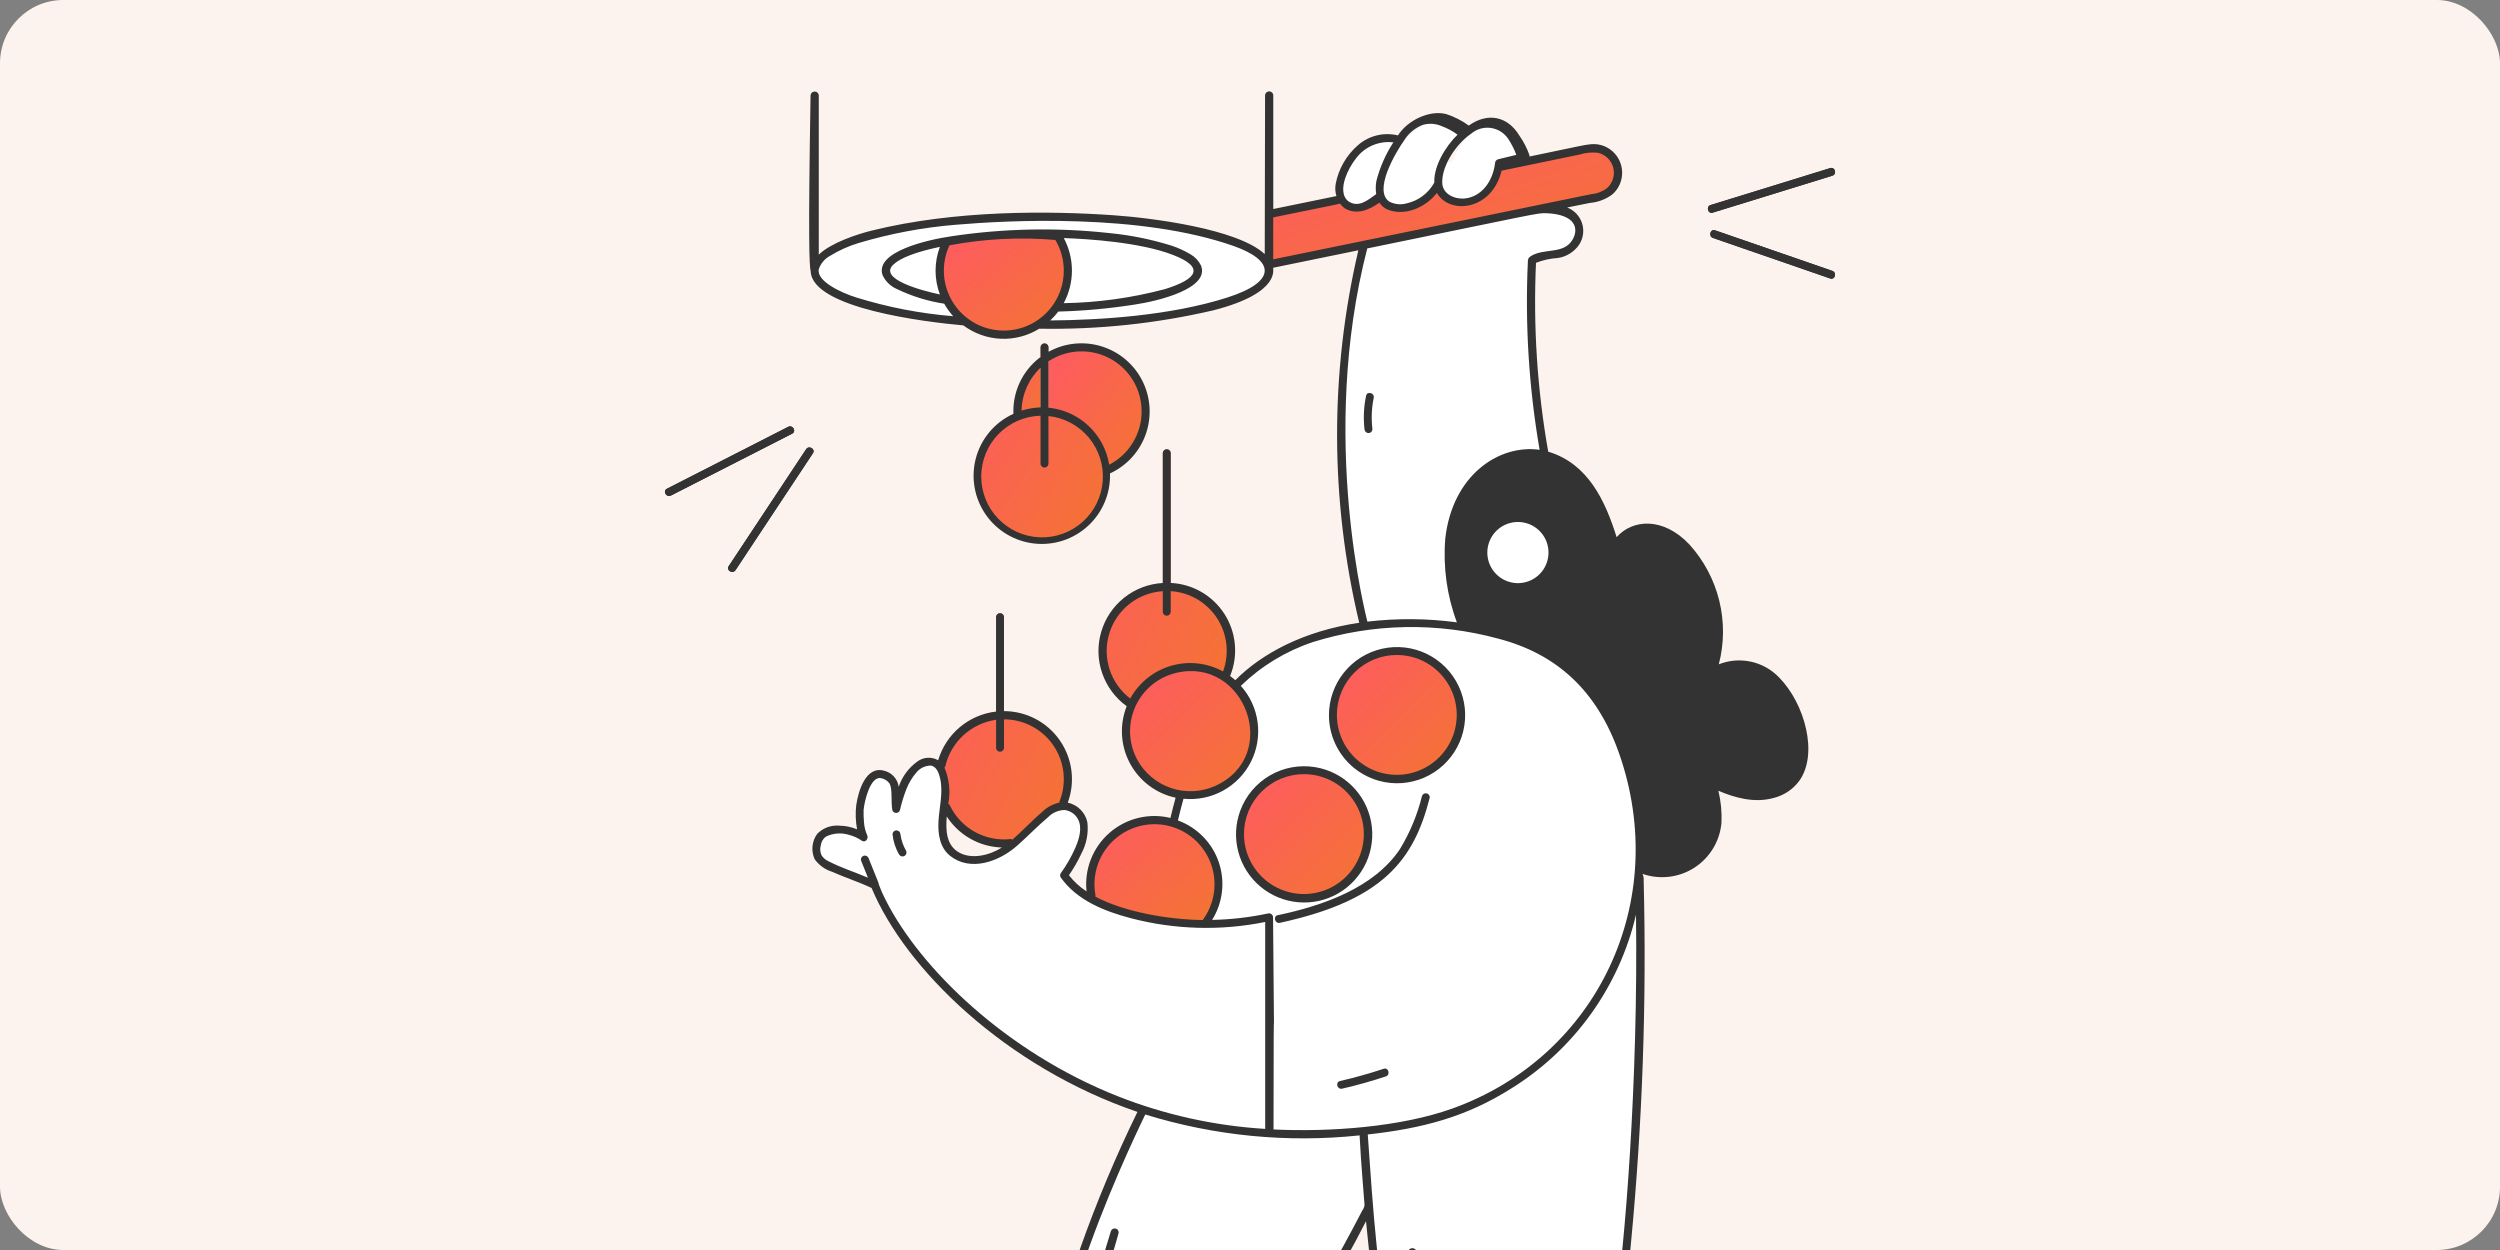 <svg width="316" height="158" viewBox="0 0 316 158" fill="none" xmlns="http://www.w3.org/2000/svg">
<rect x="0" y="0" width="316" height="158" fill="#808080" stroke="none"/>
<rect width="316" height="157" rx="8" fill="#FCF3EE"/>
<rect y="8" width="316" height="150" rx="8" fill="#FCF3EE"/>
<g clip-path="url(#clip0_11868_21756)">
<path d="M199.735 28.262C199.524 27.687 199.151 27.186 198.659 26.822C198.167 26.457 197.58 26.245 196.968 26.212L171.989 31.332C168.489 44.856 168.207 63.148 172.084 78.888C176.203 78.328 180.379 78.343 184.494 78.933C182.67 73.512 181.834 67.515 184.673 62.456C186.976 58.348 191.545 56.266 195.481 57.262C194.061 49.284 193.538 41.172 193.921 33.078C195.248 32.31 196.939 32.665 198.278 31.89C198.893 31.537 199.371 30.987 199.636 30.328C199.9 29.67 199.935 28.942 199.735 28.262ZM173.639 50.291C173.373 51.589 173.316 52.921 173.474 54.237C173.474 54.369 173.42 54.496 173.327 54.59C173.234 54.684 173.106 54.737 172.974 54.737C172.842 54.733 172.716 54.68 172.624 54.587C172.531 54.494 172.477 54.368 172.474 54.237C172.316 52.831 172.385 51.41 172.676 50.026C172.807 49.395 173.768 49.663 173.638 50.291H173.639Z" fill="white"/>
<path d="M172.082 143.273C162.653 144.306 153.111 143.336 144.082 140.425C140.43 147.831 137.39 155.524 134.991 163.425C133.955 166.753 133.292 170.186 133.012 173.66C132.853 175.968 132.965 178.747 134.536 180.612C136.128 182.543 138.261 183.951 140.661 184.657C146.597 186.335 152.722 182.385 157.031 177.99C162.583 172.332 169.14 160.613 172.801 153.572C172.5 150.282 172.263 147.037 172.082 143.273ZM139.186 159.795C139.596 158.405 139.993 157.011 140.415 155.625C140.453 155.5 140.538 155.394 140.652 155.33C140.767 155.267 140.901 155.251 141.027 155.285C141.153 155.321 141.261 155.404 141.327 155.516C141.392 155.629 141.411 155.764 141.379 155.89C140.97 157.281 140.572 158.674 140.15 160.061C140.112 160.186 140.027 160.291 139.913 160.355C139.798 160.418 139.664 160.434 139.538 160.4C139.412 160.365 139.304 160.282 139.239 160.169C139.173 160.056 139.154 159.922 139.186 159.795Z" fill="white"/>
<path d="M207.492 110.165C207.473 110.157 207.452 110.152 207.432 110.144C206.857 117.414 204.06 124.332 199.42 129.96C194.78 135.587 188.522 139.651 181.495 141.602L181.484 141.609C178.399 142.412 175.256 142.969 172.084 143.273C172.451 151.224 173.245 159.149 174.465 167.014C175.108 171.037 175.823 175.308 178.084 178.789C182.318 185.312 190.555 187.184 196.951 182.205C203.822 176.856 204.809 168.028 205.701 159.343C207.378 143.008 207.977 126.58 207.492 110.165ZM179.04 158.253C179.105 159.81 179.261 161.362 179.51 162.9C179.542 163.028 179.525 163.163 179.459 163.278C179.395 163.393 179.288 163.478 179.161 163.516C179.034 163.551 178.896 163.534 178.781 163.468C178.666 163.402 178.581 163.294 178.546 163.166C178.279 161.54 178.111 159.899 178.041 158.253C178.014 157.608 179.014 157.615 179.04 158.253Z" fill="white"/>
<path d="M216.886 84.418C219.486 75.55 213.855 66.733 208.48 66.427C207.665 66.376 206.852 66.53 206.112 66.874C205.372 67.219 204.731 67.742 204.245 68.398C202.898 63.979 200.845 59.126 196.164 57.462C192.26 56.074 187.196 57.953 184.672 62.455C181.833 67.516 182.672 73.528 184.493 78.931C194.523 80.302 201.204 84.416 204.939 93.8C207.044 98.975 207.897 104.574 207.429 110.141C208.556 110.576 209.772 110.726 210.97 110.576C212.168 110.427 213.311 109.984 214.296 109.287C215.282 108.589 216.079 107.658 216.618 106.578C217.157 105.497 217.42 104.3 217.384 103.093C217.336 101.89 217.154 100.695 216.843 99.532C219.184 100.579 221.776 101.348 224.317 100.579C233.404 97.831 225.496 79.587 216.886 84.418ZM192.791 74.425C191.845 74.617 190.863 74.511 189.98 74.123C189.096 73.735 188.354 73.083 187.855 72.257C187.357 71.43 187.125 70.47 187.194 69.507C187.263 68.544 187.628 67.627 188.239 66.879C188.849 66.132 189.677 65.592 190.606 65.333C191.536 65.074 192.523 65.109 193.432 65.434C194.341 65.758 195.128 66.356 195.684 67.144C196.24 67.933 196.539 68.875 196.539 69.84C196.541 70.92 196.168 71.967 195.485 72.803C194.801 73.639 193.85 74.212 192.791 74.425Z" fill="#333333"/>
<path d="M205.484 95.216C201.997 85.466 195.853 80.619 185.118 79.025C175.016 77.521 163.15 78.988 156.134 86.283C157.471 87.518 158.369 89.155 158.692 90.945C159.015 92.736 158.745 94.584 157.924 96.208C157.103 97.832 155.775 99.144 154.141 99.945C152.507 100.746 150.657 100.993 148.87 100.648C148.56 101.766 148.359 102.559 148.1 103.666C149.392 104.018 150.581 104.673 151.568 105.578C152.555 106.484 153.311 107.611 153.773 108.867C154.235 110.125 154.39 111.474 154.224 112.803C154.059 114.131 153.577 115.401 152.821 116.506C155.35 116.48 157.871 116.2 160.345 115.669C160.386 115.659 160.43 115.658 160.472 115.666C160.514 115.675 160.554 115.693 160.588 115.719C160.623 115.746 160.65 115.779 160.67 115.817C160.689 115.855 160.7 115.898 160.701 115.941C160.701 115.957 160.701 115.973 160.701 115.988C160.722 116.302 161.044 113.738 160.701 143.236C160.699 143.306 160.672 143.372 160.625 143.422C160.578 143.473 160.514 143.505 160.445 143.512C164.51 143.763 168.588 143.663 172.636 143.212C179.809 142.432 185.613 140.921 191.578 136.966C198.242 132.574 203.235 126.069 205.757 118.498C208.279 110.926 208.183 102.726 205.484 95.216ZM157.666 109.807C156.678 108.172 156.278 106.247 156.532 104.354C156.786 102.46 157.678 100.709 159.063 99.391C160.446 98.073 162.239 97.268 164.144 97.107C166.047 96.947 167.95 97.441 169.535 98.509C171.12 99.576 172.293 101.153 172.861 102.978C173.427 104.803 173.355 106.767 172.654 108.544C171.953 110.323 170.667 111.808 169.007 112.756C167.347 113.703 165.414 114.055 163.526 113.754C162.322 113.562 161.173 113.109 160.161 112.427C159.149 111.745 158.298 110.852 157.666 109.807ZM175.169 136.064C173.353 136.666 171.512 137.182 169.646 137.612C169.019 137.757 168.753 136.793 169.38 136.649C171.245 136.219 173.086 135.703 174.904 135.1C175.516 134.893 175.777 135.859 175.169 136.061V136.064ZM180.702 100.896C178.702 108.722 174.817 113.811 161.774 116.65C161.146 116.786 160.88 115.818 161.508 115.686C167.246 114.484 173.661 112.223 176.937 107.357C178.209 105.271 179.154 103.003 179.739 100.63C179.776 100.505 179.862 100.399 179.976 100.336C180.09 100.273 180.225 100.257 180.351 100.291C180.477 100.326 180.585 100.409 180.65 100.522C180.716 100.635 180.735 100.769 180.703 100.896H180.702ZM184.877 91.725C184.614 93.363 183.872 94.887 182.744 96.103C181.615 97.319 180.151 98.173 178.537 98.557C176.924 98.941 175.232 98.838 173.676 98.261C172.121 97.684 170.772 96.658 169.8 95.314C168.827 93.97 168.275 92.368 168.213 90.71C168.151 89.052 168.583 87.413 169.452 86C170.323 84.587 171.591 83.464 173.1 82.773C174.608 82.082 176.287 81.853 177.925 82.116C179.012 82.29 180.055 82.676 180.993 83.253C181.931 83.83 182.747 84.586 183.392 85.478C184.038 86.37 184.501 87.381 184.756 88.453C185.01 89.524 185.052 90.635 184.877 91.722V91.725Z" fill="white"/>
<path d="M148.815 103.893C147.437 103.386 145.951 103.25 144.505 103.498C143.058 103.745 141.702 104.368 140.571 105.304C139.441 106.24 138.575 107.456 138.062 108.83C137.548 110.205 137.404 111.691 137.644 113.139C140.665 114.984 145.558 116.041 149.099 116.363C150.335 116.474 151.577 116.523 152.819 116.506C153.541 115.454 154.014 114.251 154.201 112.989C154.388 111.726 154.284 110.438 153.898 109.222C153.512 108.005 152.854 106.893 151.973 105.969C151.092 105.046 150.012 104.336 148.815 103.893Z" fill="url(#paint0_linear_11868_21756)"/>
<path d="M160.345 115.672C152.196 117.408 143.934 116.212 138.836 113.79C137.269 113.081 135.898 112 134.844 110.64C135.553 109.64 136.157 108.57 136.646 107.446C137.307 106.22 137.459 104.783 137.071 103.446C136.814 102.814 136.345 102.291 135.744 101.968C135.143 101.645 134.448 101.542 133.779 101.677C132.351 102.128 131.774 102.839 129.698 104.813C128.53 106.094 127.134 107.147 125.582 107.919C124.842 108.279 124.026 108.455 123.203 108.432C122.381 108.409 121.576 108.188 120.857 107.787C119.191 106.644 119.306 104.475 119.524 102.532C119.735 100.679 120.112 97.83 118.754 96.509C118.456 96.231 118.077 96.053 117.672 96.002C117.267 95.951 116.856 96.028 116.497 96.223C114.827 96.961 113.986 98.874 113.46 100.526C113.518 99.849 113.378 99.169 113.058 98.57C112.769 98.133 112.332 97.816 111.827 97.675C111.322 97.535 110.784 97.582 110.311 97.808C109.938 98.096 109.631 98.461 109.409 98.878C108.591 100.371 108.244 102.077 108.416 103.771C108.448 104.254 108.529 104.733 108.657 105.199C107.851 104.801 106.965 104.591 106.067 104.585C105.589 104.543 105.109 104.607 104.659 104.772C104.209 104.937 103.8 105.197 103.463 105.537C103.163 105.958 102.977 106.45 102.923 106.964C102.869 107.478 102.948 107.998 103.154 108.472C103.679 109.201 104.429 109.738 105.289 110C106.886 110.714 108.555 111.249 110.146 111.985C110.085 111.895 110.165 112.07 108.845 108.777C108.81 108.649 108.827 108.513 108.892 108.398C108.958 108.282 109.067 108.197 109.194 108.162C109.322 108.131 109.457 108.149 109.571 108.214C109.686 108.278 109.771 108.385 109.809 108.511L111.061 111.634C111.084 111.722 111.083 111.815 111.057 111.901C111.031 111.989 110.981 112.067 110.914 112.128C110.846 112.189 110.763 112.23 110.674 112.247C110.584 112.264 110.492 112.256 110.407 112.223C114.66 122.344 127.322 134.787 144.086 140.425C148.668 141.964 153.418 142.949 158.234 143.361C158.457 143.38 160.341 143.533 160.45 143.513C160.519 143.505 160.582 143.474 160.629 143.423C160.677 143.372 160.703 143.306 160.705 143.237C160.761 138.609 160.965 121.701 160.869 117.132C160.858 116.558 160.846 115.566 160.345 115.672ZM113.819 105.464C113.916 106.19 114.156 106.89 114.525 107.522C114.585 107.637 114.599 107.77 114.564 107.894C114.529 108.017 114.447 108.123 114.335 108.189C114.224 108.254 114.091 108.273 113.966 108.243C113.84 108.213 113.732 108.135 113.662 108.026C113.196 107.244 112.909 106.37 112.82 105.464C112.82 105.398 112.833 105.334 112.858 105.273C112.883 105.213 112.92 105.157 112.966 105.111C113.012 105.064 113.067 105.028 113.128 105.002C113.188 104.977 113.253 104.964 113.319 104.964C113.451 104.967 113.576 105.02 113.67 105.114C113.763 105.207 113.816 105.333 113.819 105.464Z" fill="white"/>
<path d="M193.474 65.45C192.54 65.106 191.52 65.07 190.564 65.346C189.607 65.622 188.764 66.195 188.155 66.984C187.548 67.772 187.207 68.734 187.183 69.729C187.159 70.725 187.454 71.701 188.024 72.518C188.593 73.334 189.409 73.948 190.352 74.269C191.293 74.59 192.313 74.602 193.263 74.303C194.214 74.005 195.043 73.411 195.632 72.608C196.221 71.806 196.538 70.836 196.538 69.841C196.538 68.883 196.245 67.948 195.697 67.163C195.149 66.378 194.374 65.78 193.474 65.45Z" fill="white"/>
<path d="M160.616 33.666L160.454 33.699C160.412 33.71 160.368 33.711 160.326 33.702C160.285 33.694 160.245 33.675 160.21 33.649C160.176 33.623 160.148 33.59 160.128 33.551C160.109 33.513 160.099 33.471 160.098 33.428V32.715C157.206 29.281 146.231 27.924 141.706 27.526C135.718 27.033 129.702 26.98 123.706 27.367C118.831 27.635 113.996 28.399 109.276 29.647C107.731 30.061 106.243 30.665 104.847 31.446C102.346 32.847 102.211 34.76 103.53 35.971C104.509 36.848 105.653 37.522 106.893 37.955C111.726 39.606 116.758 40.599 121.855 40.908C120.878 40.195 120.077 39.269 119.511 38.201C117.815 37.925 116.155 37.465 114.558 36.831C113.428 36.377 111.278 35.379 111.759 33.791C112.039 33.12 112.552 32.572 113.203 32.249C114.163 31.707 115.186 31.288 116.251 31.003C123.265 29.11 131.387 28.995 138.604 29.537C141.799 29.764 144.959 30.349 148.023 31.282C148.982 31.589 149.891 32.035 150.72 32.607C150.991 32.785 151.22 33.021 151.39 33.298C151.56 33.575 151.666 33.886 151.702 34.209C151.696 34.506 151.608 34.795 151.449 35.046C150.97 35.681 150.333 36.18 149.601 36.492C148.502 36.992 147.36 37.389 146.188 37.679C142.075 38.621 137.871 39.111 133.651 39.139C133.01 40.002 132.215 40.74 131.306 41.315C138.501 41.451 145.686 40.724 152.708 39.149C154.41 38.728 156.069 38.154 157.667 37.434C158.725 36.989 159.648 36.275 160.345 35.363C160.513 35.118 160.625 34.838 160.671 34.545C160.718 34.251 160.699 33.951 160.616 33.666Z" fill="white"/>
<path d="M150.717 32.606C149.888 32.034 148.98 31.588 148.021 31.281C144.956 30.348 141.797 29.763 138.602 29.536C131.386 28.994 123.268 29.109 116.248 31.002C115.184 31.288 114.16 31.706 113.2 32.248C112.549 32.572 112.036 33.119 111.757 33.79C111.276 35.378 113.425 36.376 114.556 36.83C116.152 37.464 117.813 37.923 119.508 38.2C118.958 37.183 118.623 36.062 118.526 34.91C118.429 33.757 118.57 32.597 118.942 31.502C119.047 31.195 119.151 30.963 119.198 30.848C119.25 30.654 119.348 30.477 119.483 30.329C119.702 30.232 119.938 30.183 120.178 30.184C124.497 29.372 128.907 29.147 133.287 29.517C133.478 29.535 133.763 29.503 133.911 29.642C134.047 29.805 134.159 29.987 134.243 30.183C135.015 31.575 135.371 33.16 135.266 34.749C135.162 36.337 134.602 37.862 133.653 39.141C137.872 39.111 142.075 38.62 146.186 37.675C147.916 37.267 150.397 36.468 151.447 35.042C151.668 34.621 151.714 34.13 151.578 33.675C151.442 33.22 151.132 32.836 150.717 32.606Z" fill="white"/>
<path d="M167.754 97.587C166.131 96.988 164.363 96.905 162.692 97.35C161.02 97.794 159.526 98.744 158.416 100.07C157.304 101.395 156.63 103.032 156.485 104.756C156.339 106.48 156.73 108.205 157.604 109.699C158.478 111.191 159.791 112.378 161.364 113.096C162.938 113.814 164.695 114.028 166.395 113.709C168.095 113.39 169.655 112.554 170.862 111.314C172.068 110.075 172.862 108.493 173.135 106.784C173.443 104.865 173.076 102.899 172.094 101.221C171.113 99.543 169.579 98.258 167.754 97.587Z" fill="url(#paint1_linear_11868_21756)"/>
<path d="M156.551 86.699C155.255 85.321 153.53 84.422 151.658 84.15C149.785 83.877 147.876 84.247 146.241 85.198C144.605 86.15 143.34 87.627 142.652 89.389C141.964 91.152 141.892 93.095 142.45 94.903C143.007 96.711 144.161 98.277 145.722 99.346C147.283 100.414 149.16 100.923 151.047 100.788C152.935 100.653 154.721 99.884 156.114 98.604C157.508 97.325 158.427 95.611 158.722 93.742C158.922 92.48 158.831 91.189 158.455 89.969C158.078 88.748 157.427 87.629 156.551 86.699Z" fill="url(#paint2_linear_11868_21756)"/>
<path d="M132.529 44.749V51.779C134.523 51.983 136.378 52.892 137.761 54.343C139.143 55.794 139.962 57.691 140.069 59.692C141.112 59.235 142.051 58.57 142.828 57.738C143.606 56.906 144.205 55.924 144.591 54.852C144.976 53.781 145.139 52.642 145.069 51.505C145 50.368 144.699 49.258 144.186 48.241C143.673 47.224 142.958 46.323 142.085 45.592C141.212 44.861 140.2 44.315 139.109 43.988C138.018 43.661 136.872 43.56 135.741 43.691C134.609 43.822 133.517 44.182 132.529 44.749Z" fill="url(#paint3_linear_11868_21756)"/>
<path d="M128.345 52.445C129.351 52.007 130.433 51.769 131.531 51.743V45.415C130.473 46.244 129.631 47.315 129.076 48.539C128.521 49.763 128.271 51.103 128.345 52.445Z" fill="url(#paint4_linear_11868_21756)"/>
<path d="M179.494 82.525C177.872 81.925 176.103 81.842 174.431 82.286C172.759 82.731 171.266 83.681 170.154 85.007C169.043 86.333 168.369 87.969 168.223 89.693C168.078 91.417 168.469 93.144 169.343 94.637C170.216 96.13 171.53 97.317 173.104 98.035C174.677 98.753 176.435 98.967 178.135 98.648C179.835 98.329 181.395 97.492 182.602 96.252C183.809 95.012 184.603 93.43 184.875 91.722C185.184 89.803 184.816 87.836 183.834 86.158C182.853 84.48 181.319 83.196 179.494 82.525Z" fill="url(#paint5_linear_11868_21756)"/>
<path d="M134.061 29.849C133.851 29.476 133.68 29.563 133.283 29.52C128.903 29.151 124.494 29.375 120.174 30.187C119.935 30.186 119.698 30.236 119.479 30.333C119.339 30.494 119.238 30.685 119.182 30.891C118.436 32.618 118.294 34.545 118.778 36.363C119.262 38.181 120.343 39.782 121.849 40.91C129.039 46.283 138.706 38.114 134.061 29.849Z" fill="url(#paint6_linear_11868_21756)"/>
<path d="M204.693 20.927C204.523 20.317 204.184 19.767 203.715 19.34C203.248 18.913 202.669 18.626 202.046 18.512C201.33 18.427 200.606 18.482 199.91 18.672L193.19 20.049C193.118 20.114 193.029 20.158 192.934 20.178C192.839 20.197 192.741 20.191 192.649 20.16C192.489 20.193 189.72 20.852 189.72 20.852C189.635 21.75 189.348 22.618 188.882 23.39C188.414 24.162 187.779 24.818 187.023 25.31C184.96 26.441 182.338 25.811 181.676 23.977C181.078 24.878 180.239 25.594 179.253 26.041C178.268 26.488 177.177 26.648 176.105 26.504C175.753 26.438 175.421 26.294 175.131 26.083C174.842 25.872 174.604 25.599 174.432 25.284C174.048 25.561 173.648 25.813 173.234 26.04C172.784 26.317 172.274 26.48 171.746 26.512C171.22 26.544 170.693 26.445 170.213 26.224C169.735 25.94 169.373 25.496 169.19 24.971C159.596 26.937 160.219 26.764 160.138 26.925C160.077 27.025 160.036 26.544 160.096 33.427C160.097 33.47 160.107 33.513 160.126 33.551C160.146 33.59 160.174 33.623 160.208 33.649C160.242 33.675 160.282 33.693 160.324 33.702C160.366 33.711 160.41 33.709 160.452 33.699C195.214 26.586 202.153 25.175 202.751 24.974C203.506 24.643 204.115 24.053 204.472 23.31C204.829 22.568 204.907 21.723 204.693 20.927Z" fill="url(#paint7_linear_11868_21756)"/>
<path d="M190.926 17.268C188.984 14.525 185.638 16.214 184.22 19.135C184.003 19.516 183.797 19.908 183.608 20.293C183.322 20.871 182.459 20.363 182.745 19.788C183.294 18.612 184.011 17.521 184.873 16.55C184.047 15.929 183.094 15.498 182.082 15.29C181.645 15.232 181.201 15.276 180.783 15.416C179.545 15.939 178.44 16.733 177.55 17.74C176.66 18.747 176.008 19.941 175.64 21.233C175.607 21.342 175.537 21.437 175.443 21.501C175.349 21.565 175.235 21.596 175.122 21.587C175.008 21.579 174.901 21.532 174.817 21.454C174.733 21.377 174.679 21.273 174.662 21.16C174.653 21.096 174.658 21.031 174.676 20.97C175.055 19.63 175.711 18.384 176.6 17.313C172.773 16.394 169.596 19.828 169.006 23.571C168.939 24.083 169.016 24.604 169.23 25.073C169.444 25.543 169.785 25.944 170.214 26.23C170.695 26.451 171.223 26.549 171.75 26.516C172.278 26.483 172.79 26.319 173.239 26.04C173.653 25.813 174.054 25.561 174.437 25.285C174.609 25.599 174.847 25.872 175.136 26.083C175.426 26.294 175.758 26.438 176.11 26.505C177.182 26.649 178.273 26.488 179.258 26.041C180.244 25.594 181.083 24.879 181.681 23.977C182.348 25.834 184.987 26.43 187.028 25.311C187.784 24.818 188.419 24.162 188.886 23.39C189.354 22.618 189.64 21.751 189.725 20.852C192.527 20.173 192.487 20.215 192.57 20.118C192.192 19.901 192.494 19.482 190.926 17.268Z" fill="white"/>
<path d="M147.979 73.919V57.285C147.979 57.153 147.926 57.025 147.832 56.932C147.739 56.838 147.612 56.785 147.479 56.785C147.346 56.785 147.219 56.838 147.125 56.932C147.032 57.025 146.979 57.153 146.979 57.285V73.924C145.235 74.021 143.565 74.661 142.204 75.755C140.842 76.848 139.857 78.341 139.387 80.023C138.917 81.705 138.985 83.491 139.582 85.133C140.179 86.774 141.274 88.187 142.715 89.174C143.195 88.022 143.927 86.992 144.857 86.16C145.787 85.328 146.892 84.715 148.09 84.366C149.288 84.017 150.549 83.94 151.781 84.142C153.012 84.344 154.183 84.82 155.207 85.533C155.723 84.298 155.937 82.957 155.83 81.622C155.722 80.287 155.297 78.998 154.59 77.861C153.882 76.724 152.913 75.773 151.763 75.087C150.613 74.401 149.315 74.001 147.979 73.919Z" fill="url(#paint8_linear_11868_21756)"/>
<path d="M132.526 51.778V43.901C132.52 43.772 132.465 43.651 132.372 43.562C132.279 43.473 132.155 43.423 132.027 43.423C131.898 43.423 131.774 43.473 131.681 43.562C131.588 43.651 131.533 43.772 131.527 43.901V51.743C129.35 51.794 127.279 52.691 125.753 54.244C124.227 55.797 123.366 57.883 123.352 60.06C123.338 62.237 124.173 64.334 125.679 65.906C127.186 67.478 129.245 68.401 131.421 68.48C133.597 68.559 135.718 67.787 137.334 66.328C138.95 64.87 139.934 62.839 140.078 60.666C140.222 58.494 139.514 56.35 138.104 54.691C136.694 53.032 134.693 51.988 132.526 51.779V51.778Z" fill="url(#paint9_linear_11868_21756)"/>
<path d="M126.907 90.13V77.981C126.902 77.852 126.847 77.73 126.754 77.641C126.661 77.552 126.537 77.502 126.408 77.502C126.279 77.502 126.155 77.552 126.062 77.641C125.969 77.73 125.914 77.852 125.908 77.981V90.187C124.21 90.376 122.612 91.084 121.331 92.215C120.051 93.347 119.151 94.846 118.756 96.508C120.112 97.833 119.737 100.673 119.525 102.531C120.292 103.922 121.437 105.067 122.827 105.836C124.216 106.605 125.795 106.966 127.381 106.876C128.194 106.236 128.968 105.548 129.7 104.817C131.795 102.825 132.361 102.13 133.781 101.681C134.073 101.624 134.372 101.608 134.668 101.634C135.176 100.364 135.365 98.988 135.22 97.627C135.074 96.267 134.598 94.963 133.832 93.828C133.067 92.694 132.036 91.764 130.829 91.119C129.622 90.475 128.276 90.135 126.907 90.13Z" fill="url(#paint10_linear_11868_21756)"/>
<path d="M231.339 21.249L216.222 25.915C215.609 26.106 215.871 27.069 216.488 26.879L231.604 22.212C232.217 22.024 231.956 21.059 231.339 21.249Z" fill="#333333"/>
<path d="M231.606 34.238L216.785 29.114C216.176 28.903 215.914 29.868 216.519 30.078L231.34 35.202C231.949 35.413 232.21 34.447 231.606 34.238Z" fill="#333333"/>
<path d="M100.135 54.812C100.706 54.52 100.202 53.657 99.63 53.949L84.297 61.776C83.725 62.068 84.228 62.931 84.8 62.639L100.135 54.812Z" fill="#333333"/>
<path d="M101.892 56.784L92.108 71.561C91.752 72.099 92.617 72.6 92.971 72.066C94.071 70.405 102.353 57.9 102.755 57.288C103.111 56.751 102.246 56.249 101.892 56.784Z" fill="#333333"/>
<path d="M171.103 97.033C172.612 98.279 174.5 98.975 176.456 99.004C178.412 99.034 180.321 98.397 181.865 97.197C183.411 95.997 184.503 94.307 184.959 92.404C185.415 90.502 185.209 88.501 184.376 86.73C183.542 84.96 182.131 83.526 180.374 82.666C178.617 81.805 176.62 81.569 174.71 81.995C172.8 82.422 171.093 83.487 169.87 85.013C168.646 86.54 167.979 88.438 167.979 90.394C167.979 91.663 168.259 92.916 168.799 94.063C169.339 95.211 170.125 96.225 171.103 97.033ZM176.588 82.789C178.086 82.795 179.549 83.245 180.792 84.083C182.034 84.921 183.001 86.108 183.568 87.495C184.136 88.881 184.28 90.405 183.982 91.874C183.682 93.342 182.956 94.689 181.892 95.744C180.828 96.799 179.475 97.515 178.004 97.802C176.534 98.088 175.011 97.932 173.629 97.353C172.247 96.774 171.068 95.798 170.24 94.549C169.413 93.299 168.975 91.833 168.98 90.335C168.984 89.34 169.184 88.355 169.568 87.437C169.953 86.519 170.515 85.686 171.22 84.985C171.927 84.285 172.765 83.73 173.686 83.353C174.607 82.976 175.593 82.784 176.588 82.789Z" fill="#333333"/>
<path d="M156.759 102.499C156.149 104.164 156.067 105.976 156.525 107.689C156.983 109.402 157.958 110.932 159.318 112.07C160.678 113.208 162.356 113.897 164.123 114.046C165.89 114.195 167.659 113.794 169.191 112.899C170.721 112.004 171.938 110.658 172.676 109.046C173.413 107.434 173.635 105.633 173.31 103.889C172.986 102.146 172.131 100.545 170.863 99.306C169.595 98.067 167.976 97.249 166.225 96.965C164.25 96.641 162.223 97.017 160.495 98.027C158.768 99.037 157.446 100.619 156.759 102.499ZM164.844 97.851C166.343 97.857 167.806 98.308 169.049 99.145C170.292 99.983 171.257 101.17 171.826 102.557C172.394 103.944 172.538 105.469 172.239 106.937C171.94 108.406 171.214 109.753 170.15 110.808C169.085 111.864 167.733 112.58 166.261 112.866C164.79 113.153 163.267 112.996 161.885 112.417C160.503 111.837 159.323 110.862 158.496 109.613C157.668 108.363 157.23 106.895 157.236 105.397C157.24 104.402 157.44 103.417 157.825 102.499C158.209 101.582 158.771 100.749 159.477 100.048C160.184 99.347 161.021 98.793 161.943 98.415C162.864 98.039 163.85 97.847 164.845 97.851H164.844Z" fill="#333333"/>
<path d="M180.332 100.287C180.209 100.257 180.079 100.275 179.968 100.338C179.859 100.401 179.776 100.503 179.739 100.624C179.154 102.997 178.209 105.265 176.937 107.352C173.66 112.218 167.245 114.478 161.508 115.681C160.878 115.812 161.145 116.781 161.774 116.644C174.812 113.805 178.697 108.719 180.7 100.89C180.717 100.826 180.72 100.76 180.709 100.695C180.699 100.63 180.677 100.568 180.642 100.512C180.608 100.455 180.562 100.407 180.509 100.368C180.456 100.33 180.396 100.302 180.332 100.287Z" fill="#333333"/>
<path d="M174.903 135.093C173.087 135.696 171.246 136.212 169.379 136.643C168.752 136.787 169.018 137.751 169.645 137.606C171.51 137.176 173.351 136.66 175.169 136.058C175.776 135.856 175.515 134.891 174.903 135.093Z" fill="#333333"/>
<path d="M194.224 74.128C195.017 73.689 195.673 73.039 196.12 72.249C196.566 71.46 196.785 70.562 196.752 69.656C196.718 68.75 196.434 67.871 195.932 67.116C195.43 66.361 194.727 65.761 193.904 65.381C193.08 65.002 192.168 64.858 191.267 64.966C190.367 65.073 189.514 65.428 188.803 65.992C188.092 66.555 187.552 67.304 187.242 68.156C186.931 69.008 186.863 69.93 187.045 70.818C187.191 71.576 187.517 72.289 187.993 72.896C188.471 73.504 189.085 73.99 189.786 74.313C190.488 74.636 191.255 74.788 192.028 74.756C192.799 74.724 193.552 74.508 194.224 74.128ZM188.114 68.907C188.313 68.109 188.762 67.395 189.395 66.869C190.028 66.344 190.812 66.034 191.632 65.984C192.453 65.935 193.269 66.149 193.96 66.594C194.652 67.04 195.183 67.695 195.476 68.463C195.77 69.232 195.811 70.074 195.593 70.867C195.374 71.66 194.91 72.363 194.265 72.874C193.62 73.384 192.829 73.676 192.007 73.706C191.185 73.737 190.375 73.504 189.694 73.042C189.038 72.598 188.535 71.963 188.252 71.223C187.97 70.484 187.921 69.675 188.114 68.907Z" fill="#333333"/>
<path d="M179.039 158.253C179.012 157.612 178.012 157.608 178.04 158.253C178.11 159.899 178.278 161.54 178.544 163.167C178.581 163.295 178.665 163.402 178.781 163.468C178.896 163.534 179.032 163.551 179.16 163.516C179.286 163.478 179.393 163.393 179.458 163.278C179.523 163.163 179.541 163.028 179.508 162.9C179.26 161.361 179.103 159.81 179.039 158.253Z" fill="#333333"/>
<path d="M141.008 155.289C140.885 155.258 140.755 155.277 140.644 155.339C140.534 155.402 140.452 155.505 140.415 155.626C139.993 157.012 139.558 158.395 139.185 159.795C139.153 159.922 139.172 160.056 139.238 160.17C139.304 160.282 139.411 160.365 139.537 160.4C139.663 160.434 139.798 160.418 139.912 160.355C140.026 160.292 140.112 160.186 140.149 160.061C140.571 158.674 141.006 157.292 141.378 155.891C141.394 155.827 141.397 155.76 141.387 155.695C141.377 155.631 141.354 155.568 141.32 155.512C141.285 155.455 141.24 155.407 141.186 155.369C141.133 155.331 141.072 155.303 141.008 155.289Z" fill="#333333"/>
<path d="M113.817 105.462C113.814 105.331 113.761 105.205 113.668 105.112C113.575 105.019 113.449 104.965 113.317 104.962C113.252 104.962 113.187 104.976 113.126 105C113.066 105.025 113.011 105.062 112.964 105.109C112.918 105.156 112.881 105.21 112.856 105.271C112.831 105.332 112.818 105.397 112.818 105.462C112.907 106.368 113.194 107.242 113.66 108.024C113.73 108.133 113.839 108.211 113.964 108.241C114.09 108.271 114.222 108.252 114.334 108.186C114.445 108.121 114.527 108.016 114.562 107.892C114.598 107.767 114.584 107.635 114.523 107.521C114.154 106.888 113.914 106.188 113.817 105.462Z" fill="#333333"/>
<path d="M172.673 50.026C172.382 51.41 172.314 52.831 172.471 54.237C172.475 54.369 172.528 54.494 172.621 54.587C172.714 54.68 172.839 54.734 172.971 54.737C173.103 54.737 173.231 54.684 173.324 54.59C173.418 54.497 173.471 54.37 173.471 54.237C173.314 52.922 173.37 51.589 173.638 50.291C173.766 49.664 172.805 49.395 172.673 50.026Z" fill="#333333"/>
<path d="M216.488 26.877L231.604 22.21C232.217 22.02 231.956 21.056 231.339 21.245L216.222 25.912C215.609 26.102 215.871 27.066 216.488 26.877Z" fill="#333333"/>
<path d="M231.606 34.238L216.785 29.114C216.176 28.903 215.914 29.868 216.519 30.078L231.34 35.203C231.949 35.412 232.211 34.447 231.606 34.238Z" fill="#333333"/>
<path d="M99.63 53.949L84.296 61.776C83.725 62.068 84.229 62.931 84.801 62.639L100.135 54.813C100.707 54.519 100.202 53.657 99.63 53.949Z" fill="#333333"/>
<path d="M101.892 56.784L92.108 71.561C91.752 72.099 92.617 72.6 92.971 72.066L102.755 57.288C103.111 56.751 102.246 56.249 101.892 56.784Z" fill="#333333"/>
<path d="M217.258 83.967C217.944 81.333 217.963 78.57 217.314 75.926C216.666 73.283 215.37 70.842 213.544 68.824C210.222 65.3 206.327 65.633 204.34 67.9C202.923 63.343 200.749 58.607 195.695 57.09C194.303 49.214 193.785 41.208 194.151 33.218C195.027 32.876 195.952 32.672 196.891 32.614C197.432 32.537 197.951 32.348 198.416 32.061C198.881 31.773 199.281 31.393 199.592 30.944C199.856 30.548 200.026 30.098 200.092 29.627C200.159 29.156 200.118 28.677 199.973 28.223C199.828 27.77 199.583 27.356 199.257 27.01C198.93 26.665 198.53 26.397 198.086 26.227C198.143 26.215 200.762 25.686 200.97 25.649C202.007 25.562 202.999 25.182 203.827 24.552C204.544 23.912 204.978 23.013 205.034 22.053C205.089 21.093 204.763 20.15 204.125 19.43C203.753 19.005 203.284 18.674 202.759 18.465C202.233 18.256 201.665 18.175 201.103 18.229C200.055 18.34 200.206 18.366 193.321 19.783C193.336 19.717 193.332 19.648 193.311 19.584C193.001 18.707 192.572 17.877 192.035 17.118C190.543 14.672 188.035 14.178 185.654 15.871C184.782 15.233 183.813 14.741 182.783 14.415C180.723 13.887 177.945 15.162 176.703 17.114C175.817 16.898 174.892 16.9 174.006 17.12C173.12 17.339 172.301 17.77 171.619 18.376C170.167 19.647 169.183 21.368 168.827 23.265C168.741 23.772 168.774 24.292 168.922 24.784L160.943 26.419V12.068C160.942 11.93 160.886 11.798 160.789 11.702C160.691 11.605 160.558 11.551 160.42 11.552C160.282 11.553 160.151 11.609 160.054 11.707C159.957 11.805 159.904 11.938 159.905 12.075C159.905 12.075 159.862 30.916 159.862 32.116C156.419 28.911 145.505 27.536 140.751 27.207C132.646 26.644 120.762 26.525 110.172 29.15C108.466 29.573 105.082 30.653 103.493 32.184V12.068C103.487 11.934 103.43 11.807 103.333 11.714C103.236 11.621 103.107 11.57 102.973 11.57C102.839 11.57 102.71 11.621 102.614 11.714C102.517 11.807 102.46 11.934 102.454 12.068C102.151 30.322 102.293 33.633 102.471 34.298C102.654 38.984 117.082 40.717 121.767 41.129C123.139 42.155 124.788 42.744 126.5 42.818C128.211 42.893 129.905 42.45 131.361 41.547C138.766 41.683 146.16 40.903 153.373 39.224C162.052 36.992 160.829 33.947 160.939 33.842L171.696 31.637C168.075 47.126 168.113 63.245 171.806 78.717C164.789 79.75 159.458 82.622 156.144 85.978C155.936 85.794 155.71 85.61 155.485 85.447C156.002 84.183 156.209 82.812 156.087 81.451C155.965 80.089 155.517 78.778 154.783 77.625C154.048 76.472 153.048 75.513 151.866 74.828C150.683 74.142 149.354 73.75 147.989 73.685H147.978V57.286C147.978 57.153 147.925 57.026 147.832 56.932C147.738 56.839 147.611 56.786 147.478 56.786C147.346 56.786 147.218 56.839 147.125 56.932C147.031 57.026 146.978 57.153 146.978 57.286V73.69H146.965C145.189 73.791 143.489 74.439 142.097 75.546C140.705 76.653 139.69 78.163 139.191 79.87C138.692 81.577 138.734 83.396 139.311 85.078C139.888 86.76 140.972 88.222 142.413 89.264C141.953 90.424 141.752 91.671 141.822 92.917C141.893 94.164 142.235 95.38 142.824 96.481C143.412 97.582 144.234 98.541 145.231 99.292C146.229 100.043 147.377 100.568 148.598 100.829C148.364 101.678 148.146 102.53 147.944 103.387C146.601 103.061 145.199 103.062 143.857 103.391C142.514 103.721 141.271 104.369 140.231 105.279C139.191 106.19 138.386 107.337 137.883 108.624C137.379 109.912 137.193 111.301 137.339 112.675C136.491 112.119 135.739 111.429 135.112 110.631C135.716 109.76 136.245 108.84 136.692 107.88C137.339 106.672 137.601 105.296 137.444 103.936C137.315 103.328 137.012 102.769 136.573 102.329C136.133 101.888 135.576 101.584 134.968 101.453C135.445 100.154 135.602 98.758 135.425 97.385C135.248 96.012 134.742 94.702 133.95 93.566C133.158 92.431 132.104 91.503 130.877 90.862C129.65 90.221 128.286 89.886 126.902 89.885V77.98C126.896 77.851 126.841 77.729 126.748 77.64C126.655 77.551 126.531 77.501 126.402 77.501C126.273 77.501 126.15 77.551 126.056 77.64C125.963 77.729 125.908 77.851 125.903 77.98V89.945H125.878C124.193 90.143 122.604 90.832 121.307 91.926C120.011 93.02 119.064 94.471 118.584 96.098C118.178 95.864 117.713 95.755 117.245 95.783C116.777 95.811 116.328 95.976 115.953 96.257C114.851 97.047 114.027 98.165 113.599 99.452C113.531 98.967 113.319 98.513 112.989 98.15C112.659 97.787 112.228 97.532 111.751 97.418C109.419 96.766 108.482 100.049 108.232 101.748C108.11 102.771 108.144 103.809 108.335 104.823C107.613 104.528 106.842 104.371 106.062 104.362C105.551 104.32 105.037 104.392 104.557 104.573C104.077 104.755 103.643 105.04 103.287 105.41C102.961 105.865 102.759 106.397 102.702 106.954C102.645 107.511 102.735 108.073 102.961 108.586C103.503 109.35 104.28 109.913 105.174 110.192C106.818 110.928 108.541 111.47 110.169 112.24C114.436 122.473 127.142 134.874 143.773 140.546C141.047 146.123 138.643 151.852 136.571 157.704C135.418 161.003 134.44 164.36 133.643 167.762C132.955 170.53 132.666 173.382 132.786 176.232C132.848 177.331 133.097 178.411 133.524 179.426C134.199 180.727 135.179 181.847 136.381 182.687C137.795 183.848 139.467 184.652 141.257 185.034C143.047 185.415 144.902 185.361 146.667 184.877C153.424 183.057 158.65 176.893 161.163 173.381C165.447 167.326 169.29 160.971 172.662 154.365C173.267 160.663 173.907 165.528 174.669 169.625C175.379 173.452 176.517 177.801 179.558 181.04C180.769 182.347 182.23 183.396 183.854 184.127C185.479 184.856 187.233 185.252 189.014 185.29C192.719 185.183 196.23 183.612 198.782 180.924C204.677 175.035 205.368 165.331 206.162 157.051C207.611 141.86 208.145 126.597 207.76 111.343C207.788 111.04 207.738 110.735 207.612 110.458C208.695 110.834 209.848 110.959 210.986 110.823C212.125 110.686 213.216 110.292 214.179 109.67C215.142 109.047 215.949 108.213 216.541 107.231C217.132 106.25 217.492 105.147 217.593 104.005C217.655 102.642 217.524 101.276 217.202 99.95C219.229 100.814 221.796 101.593 224.388 100.808C225.588 100.465 226.645 99.739 227.396 98.742C229.904 95.331 228.102 88.894 224.88 85.632C223.919 84.628 222.681 83.934 221.323 83.637C219.966 83.341 218.55 83.456 217.258 83.967ZM134.455 38.322C135.134 37.057 135.49 35.644 135.492 34.208C135.493 32.773 135.141 31.359 134.465 30.093C137.518 30.198 144.103 30.611 148.274 32.224C152.361 33.802 151.31 35.292 147.206 36.557C143.042 37.657 138.761 38.25 134.455 38.322ZM112.873 33.49C113.75 32.615 115.743 31.847 118.8 31.204C118.073 33.143 118.073 35.28 118.8 37.219C116.351 36.702 111.098 35.266 112.873 33.49ZM120.008 31.013C124.419 30.177 128.924 29.947 133.397 30.331C134.065 31.453 134.432 32.729 134.461 34.035C134.491 35.341 134.182 36.633 133.566 37.784C132.949 38.936 132.045 39.909 130.942 40.608C129.839 41.308 128.574 41.71 127.269 41.777C125.964 41.843 124.665 41.572 123.496 40.988C122.327 40.404 121.329 39.529 120.599 38.446C119.868 37.363 119.43 36.109 119.327 34.807C119.223 33.505 119.458 32.198 120.008 31.013ZM133.767 39.382C136.989 39.297 140.202 39.003 143.386 38.504C146.441 38.054 152.932 36.46 151.812 33.572C151.521 32.972 151.056 32.474 150.478 32.143C149.716 31.687 148.905 31.318 148.06 31.043C145.535 30.255 142.937 29.728 140.305 29.47C133.637 28.733 126.902 28.864 120.268 29.862C117.2 30.308 110.581 31.823 111.549 34.76C111.909 35.548 112.547 36.176 113.341 36.523C115.239 37.439 117.263 38.067 119.346 38.387C119.669 38.952 120.05 39.482 120.482 39.969C116.311 39.63 112.191 38.832 108.196 37.588C106.433 37.035 103.183 35.574 103.496 34.028C103.737 33.302 104.249 32.696 104.924 32.337C106.05 31.643 107.262 31.098 108.529 30.718C112.51 29.53 116.604 28.758 120.745 28.414C127.395 27.843 144.136 26.951 155.915 31.089C161.104 32.912 161.517 35.576 155.079 37.625C147.912 39.9 139.101 40.458 132.752 40.505C133.12 40.16 133.459 39.785 133.767 39.385V39.382ZM172.836 78.57C172.802 78.316 166.623 55.362 172.822 31.403C194.501 26.959 194.336 26.905 195.45 26.95C199.197 27.099 199.57 28.922 198.776 30.283C197.633 32.243 195.097 31.28 193.408 32.434C193.307 32.505 193.228 32.601 193.178 32.713C193.127 32.825 193.108 32.949 193.122 33.071C192.753 41.028 193.251 49.003 194.606 56.853C189.405 56.139 183.591 60.109 182.687 68.037C182.384 71.643 182.884 75.272 184.149 78.663C180.397 78.162 176.596 78.132 172.836 78.573V78.57ZM183.742 72.356C182.23 59.329 193.443 54.37 199.29 60.443C201.671 62.914 202.799 66.292 203.671 69.264C203.701 69.363 203.759 69.451 203.839 69.516C203.918 69.582 204.015 69.622 204.118 69.633C204.22 69.644 204.323 69.624 204.414 69.576C204.505 69.528 204.581 69.455 204.63 69.364C205.742 66.939 209.45 66.1 212.63 69.371C214.54 71.422 215.853 73.955 216.428 76.698C217.005 79.44 216.82 82.288 215.896 84.933C215.864 85.041 215.867 85.156 215.906 85.261C215.946 85.367 216.018 85.457 216.112 85.518C216.206 85.579 216.318 85.608 216.43 85.6C216.543 85.592 216.649 85.548 216.734 85.475C219.749 83.189 223.895 85.064 225.755 88.452C227.279 91.225 228.356 95.119 226.814 97.74C225.542 99.905 222.889 100.324 221.005 100.026C219.499 99.785 218.042 99.299 216.693 98.588C216.605 98.54 216.504 98.52 216.403 98.528C216.303 98.537 216.206 98.574 216.127 98.636C216.047 98.697 215.987 98.781 215.953 98.876C215.92 98.971 215.915 99.073 215.938 99.171C216.574 101.817 217.006 104.183 215.843 106.344C215.121 107.771 213.892 108.877 212.398 109.446C210.903 110.014 209.249 110.004 207.762 109.416C207.738 109.406 207.712 109.4 207.685 109.398C208.136 101.913 206.203 93.269 201.365 87.112C198.995 84.154 195.853 81.91 192.286 80.627C190.015 79.782 187.66 79.175 185.263 78.818C184.573 76.712 184.064 74.551 183.742 72.359V72.356ZM206.79 115.604C207.076 136.678 205.391 157.675 204.076 165.999C203.583 169.121 202.643 173.713 200.191 177.538C198.268 180.644 195.247 182.912 191.729 183.894C186.769 185.202 181.322 182.751 178.486 177.944C177.429 176.12 176.67 174.139 176.237 172.076C174.141 162.441 173.522 152.472 172.885 143.398C179.765 142.636 185.29 141.2 190.992 137.604C194.943 135.157 198.373 131.955 201.084 128.179C203.796 124.405 205.736 120.133 206.794 115.607L206.79 115.604ZM171.852 143.509C172.042 147.339 172.416 151.239 172.478 152.329C172.436 152.583 172.333 152.825 172.178 153.032C169.185 158.849 165.883 164.502 162.288 169.967C160.491 172.736 158.44 175.331 156.163 177.722C154.045 179.943 151.53 181.747 148.748 183.04C147.274 183.789 145.651 184.198 143.998 184.233C142.345 184.269 140.706 183.933 139.201 183.248C137.568 182.428 136.124 181.277 134.961 179.868C129.428 171.725 144.716 141.025 144.762 140.872C153.52 143.582 162.738 144.48 171.856 143.512L171.852 143.509ZM185.957 16.892C186.297 16.604 186.695 16.391 187.122 16.267C187.551 16.143 188 16.111 188.442 16.173C188.884 16.235 189.307 16.389 189.685 16.626C190.063 16.863 190.387 17.177 190.635 17.548C191.054 18.182 191.4 18.862 191.663 19.575L189.34 20.138C189.237 20.169 189.144 20.233 189.079 20.32C189.013 20.406 188.977 20.511 188.974 20.62C188.746 22.57 187.613 24.55 185.583 25.017C184.138 25.35 182.319 24.654 182.296 23.066C182.266 20.801 184.191 18.076 185.96 16.895L185.957 16.892ZM177.627 17.521C178.177 16.737 178.946 16.133 179.838 15.786C180.634 15.556 181.485 15.614 182.242 15.949C182.953 16.212 183.622 16.573 184.232 17.022C182.716 18.497 181.205 21.008 181.298 23.072C180.937 23.736 180.438 24.314 179.834 24.768C179.23 25.223 178.536 25.542 177.798 25.706C177.058 25.916 176.266 25.832 175.587 25.471C173.619 24.1 176.25 19.46 177.631 17.524L177.627 17.521ZM170.008 22.592C170.333 21.64 170.818 20.75 171.445 19.962C171.986 19.255 172.702 18.702 173.523 18.357C174.344 18.012 175.24 17.887 176.124 17.995C175.144 19.494 174.417 21.145 173.974 22.88C173.877 23.427 173.869 23.987 173.952 24.537C172.884 25.299 171.736 26.308 170.444 25.447C169.568 24.789 169.715 23.498 170.015 22.595L170.008 22.592ZM169.933 26.307C171.388 27.196 172.973 26.61 174.365 25.614C174.578 25.955 174.877 26.234 175.233 26.422C177.53 27.443 180.212 26.21 181.622 24.385C183.224 27.173 188.585 26.624 189.799 21.573C191.409 21.244 198.026 19.871 199.65 19.538C200.393 19.305 201.177 19.226 201.951 19.307C202.42 19.408 202.85 19.637 203.196 19.969C203.543 20.301 203.789 20.721 203.911 21.185C204.032 21.648 204.023 22.136 203.884 22.595C203.745 23.053 203.483 23.465 203.124 23.783C202.54 24.22 201.843 24.484 201.115 24.545C200.762 24.615 164.543 32.039 160.933 32.778V27.477C169.449 25.732 169.276 25.793 169.371 25.729C169.53 25.949 169.722 26.145 169.939 26.309L169.933 26.307ZM165.926 81.164C173.542 78.781 181.681 78.629 189.381 80.725C196.742 82.64 201.878 87.285 204.67 95.277C211.164 113.862 201.968 133.479 183.641 140.097C177.102 142.458 168.076 143.106 160.974 142.763C160.974 115.8 161.135 142.912 160.913 115.944C160.912 115.867 160.894 115.792 160.858 115.723C160.824 115.655 160.774 115.595 160.714 115.549C160.653 115.502 160.582 115.471 160.507 115.455C160.432 115.44 160.354 115.443 160.28 115.462C157.955 115.957 155.588 116.23 153.212 116.275C153.887 115.195 154.312 113.977 154.456 112.712C154.601 111.446 154.461 110.164 154.047 108.959C153.633 107.754 152.955 106.657 152.062 105.749C151.17 104.839 150.086 104.141 148.89 103.704C149.107 102.785 149.341 101.87 149.593 100.96C151.316 101.134 153.051 100.784 154.57 99.954C156.09 99.124 157.323 97.854 158.107 96.311C158.891 94.767 159.19 93.022 158.964 91.306C158.738 89.589 157.999 87.981 156.842 86.693C159.418 84.19 162.525 82.301 165.933 81.164H165.926ZM153.545 99.368C151.798 100.133 149.828 100.219 148.021 99.609C146.214 98.999 144.699 97.738 143.772 96.071C143.211 95.047 142.893 93.906 142.845 92.739C142.797 91.572 143.02 90.409 143.495 89.342C143.971 88.275 144.686 87.332 145.586 86.587C146.487 85.842 147.547 85.316 148.684 85.048C157.371 82.992 162.044 95.555 153.552 99.368H153.545ZM147.495 77.824C147.622 77.82 147.742 77.768 147.832 77.678C147.921 77.588 147.974 77.468 147.978 77.341V74.72C149.153 74.794 150.294 75.141 151.31 75.734C152.327 76.328 153.191 77.15 153.833 78.136C154.476 79.123 154.879 80.245 155.01 81.415C155.142 82.585 154.999 83.769 154.592 84.873C152.582 83.772 150.218 83.515 148.019 84.156C145.82 84.798 143.965 86.287 142.863 88.295C141.636 87.36 140.724 86.072 140.249 84.604C139.775 83.136 139.761 81.558 140.209 80.082C140.656 78.605 141.545 77.301 142.755 76.344C143.965 75.387 145.438 74.822 146.978 74.726V77.341C146.98 77.407 146.995 77.472 147.023 77.532C147.05 77.591 147.089 77.645 147.137 77.69C147.185 77.735 147.241 77.77 147.303 77.793C147.364 77.816 147.43 77.827 147.495 77.824ZM152.021 116.292C147.821 116.243 142.176 115.319 138.446 113.332C138.473 113.283 138.481 113.228 138.47 113.173C138.237 111.934 138.316 110.657 138.7 109.456C139.084 108.255 139.761 107.17 140.67 106.296C141.579 105.423 142.691 104.79 143.906 104.453C145.121 104.118 146.401 104.09 147.63 104.372C148.858 104.655 149.997 105.24 150.943 106.072C151.889 106.906 152.613 107.962 153.048 109.145C153.484 110.328 153.619 111.6 153.439 112.848C153.26 114.095 152.772 115.279 152.021 116.292ZM126.423 95.016C126.549 95.012 126.67 94.96 126.759 94.87C126.849 94.781 126.901 94.661 126.906 94.534V90.925C128.143 90.926 129.361 91.23 130.453 91.811C131.546 92.392 132.479 93.232 133.171 94.258C133.863 95.283 134.293 96.463 134.423 97.694C134.553 98.924 134.379 100.168 133.917 101.315C133.9 101.357 133.895 101.403 133.904 101.448C133.121 101.616 132.399 101.996 131.817 102.547C130.59 103.585 129.101 105.157 127.957 106.142C127.932 106.112 127.9 106.089 127.864 106.074C127.827 106.06 127.788 106.054 127.749 106.059C126.175 106.235 124.584 105.914 123.201 105.142C121.818 104.37 120.711 103.184 120.035 101.75C120.018 101.716 119.994 101.686 119.963 101.663C119.932 101.64 119.897 101.624 119.859 101.618C120.158 100.067 119.989 98.463 119.373 97.008C119.402 96.992 119.427 96.97 119.446 96.944C119.466 96.917 119.48 96.887 119.487 96.855C119.84 95.343 120.642 93.973 121.787 92.925C122.932 91.877 124.368 91.2 125.905 90.982V94.534C125.907 94.6 125.922 94.664 125.949 94.724C125.976 94.784 126.015 94.838 126.063 94.883C126.112 94.927 126.168 94.962 126.23 94.985C126.291 95.008 126.357 95.019 126.423 95.016ZM119.672 103.207C120.429 104.376 121.459 105.345 122.674 106.028C123.889 106.711 125.252 107.087 126.645 107.126C125.037 108.141 122.807 108.65 121.216 107.751C119.625 106.851 119.512 104.991 119.672 103.206V103.207ZM111.95 113.762C111.26 112.394 111.271 112.19 111.073 111.781C111.084 111.66 111.158 111.888 109.804 108.512C109.767 108.387 109.681 108.28 109.567 108.215C109.453 108.151 109.318 108.131 109.19 108.164C109.127 108.181 109.067 108.211 109.016 108.251C108.964 108.291 108.92 108.342 108.888 108.399C108.855 108.456 108.834 108.519 108.826 108.584C108.818 108.65 108.823 108.715 108.841 108.779L109.707 110.94C107.534 110.019 106.542 109.79 104.652 108.826C104.34 108.672 104.072 108.443 103.872 108.159C103.667 107.766 103.621 107.309 103.742 106.882C103.766 106.661 103.834 106.447 103.944 106.253C104.053 106.06 104.202 105.891 104.38 105.757C105.3 105.301 106.363 105.221 107.342 105.535C107.912 105.682 108.452 105.93 108.935 106.267C109.381 106.578 109.811 105.992 109.618 105.583C109.382 105.061 109.244 104.5 109.208 103.929C109.161 103.408 109.145 102.884 109.16 102.361C109.288 101.091 110.033 98.17 111.305 98.348C111.533 98.383 111.752 98.463 111.948 98.583C112.145 98.704 112.315 98.863 112.448 99.051C112.829 99.78 112.595 101.26 112.79 102.399C112.822 102.502 112.886 102.592 112.973 102.656C113.06 102.72 113.165 102.755 113.273 102.755C113.38 102.755 113.485 102.72 113.572 102.656C113.659 102.592 113.723 102.502 113.755 102.399C113.956 101.506 114.224 100.629 114.555 99.775C114.859 98.985 115.298 98.254 115.853 97.615C116.073 97.354 116.346 97.142 116.655 96.996C116.964 96.85 117.3 96.771 117.642 96.766C118.418 96.872 118.711 97.826 118.85 98.475C119.222 100.218 118.727 102.038 118.626 103.785C118.531 105.378 118.776 107.126 120.094 108.177C122.625 110.194 126.249 108.971 128.632 106.838C129.937 105.671 131.157 104.413 132.49 103.279C133.036 102.725 133.775 102.404 134.552 102.385C134.89 102.423 135.214 102.538 135.5 102.722C135.786 102.906 136.026 103.152 136.202 103.444C136.869 104.55 136.405 106.04 135.937 107.126C135.435 108.279 134.808 109.374 134.068 110.392C134.022 110.469 133.998 110.555 133.998 110.645C133.998 110.733 134.022 110.821 134.068 110.897C136.119 113.811 139.615 115.188 142.94 116.063C148.49 117.514 154.298 117.677 159.92 116.539V142.692C153.532 142.305 147.244 140.913 141.29 138.566C127.223 133.009 116.338 122.452 111.95 113.761V113.762Z" fill="#333333"/>
<path d="M123.327 58.003C123.022 59.2 122.978 60.448 123.198 61.664C123.418 62.88 123.896 64.034 124.6 65.048C125.305 66.063 126.219 66.915 127.281 67.545C128.343 68.176 129.528 68.571 130.757 68.704C131.985 68.837 133.227 68.704 134.399 68.316C135.572 67.927 136.647 67.29 137.552 66.45C138.458 65.609 139.172 64.584 139.646 63.444C140.121 62.303 140.345 61.074 140.303 59.84C141.356 59.355 142.299 58.664 143.078 57.806C143.857 56.949 144.455 55.943 144.836 54.849C145.217 53.755 145.374 52.596 145.297 51.44C145.22 50.284 144.911 49.156 144.388 48.123C143.865 47.089 143.139 46.171 142.253 45.425C141.368 44.678 140.341 44.118 139.234 43.777C138.127 43.436 136.962 43.322 135.81 43.441C134.658 43.561 133.542 43.911 132.528 44.472V43.901C132.528 43.768 132.475 43.641 132.382 43.547C132.288 43.453 132.161 43.401 132.028 43.401C131.895 43.401 131.768 43.453 131.675 43.547C131.581 43.641 131.528 43.768 131.528 43.901V45.183C131.475 45.183 131.424 45.2 131.382 45.232C130.312 46.065 129.455 47.141 128.883 48.371C128.312 49.601 128.041 50.95 128.095 52.306C126.924 52.838 125.888 53.626 125.063 54.612C124.238 55.598 123.645 56.757 123.327 58.003ZM132.656 45.587C133.521 45.04 134.489 44.674 135.499 44.511C136.51 44.347 137.544 44.39 138.537 44.636C139.531 44.883 140.465 45.328 141.282 45.945C142.099 46.562 142.783 47.337 143.293 48.225C143.802 49.114 144.127 50.096 144.247 51.112C144.367 52.129 144.28 53.16 143.991 54.142C143.702 55.125 143.218 56.038 142.566 56.829C141.915 57.619 141.111 58.269 140.202 58.74C139.899 56.859 138.982 55.132 137.593 53.828C136.205 52.524 134.424 51.717 132.528 51.532V45.627C132.574 45.627 132.618 45.613 132.656 45.587ZM131.523 51.497C130.709 51.521 129.902 51.657 129.124 51.901C129.145 50.882 129.367 49.878 129.779 48.946C130.191 48.014 130.784 47.173 131.523 46.472V51.497ZM132.041 59.098C132.168 59.093 132.288 59.041 132.378 58.952C132.467 58.862 132.52 58.742 132.524 58.615V52.586C134.509 52.796 136.335 53.769 137.616 55.3C138.897 56.831 139.532 58.8 139.387 60.791C139.242 62.782 138.329 64.638 136.841 65.968C135.352 67.298 133.405 67.997 131.41 67.917C129.416 67.837 127.531 66.985 126.153 65.541C124.775 64.096 124.013 62.173 124.028 60.177C124.043 58.181 124.833 56.269 126.232 54.845C127.631 53.421 129.529 52.597 131.524 52.546V58.615C131.527 58.681 131.542 58.746 131.569 58.806C131.597 58.866 131.636 58.92 131.684 58.965C131.733 59.01 131.79 59.044 131.852 59.067C131.913 59.09 131.979 59.101 132.045 59.098H132.041Z" fill="#333333"/>
</g>
<defs>
<linearGradient id="paint0_linear_11868_21756" x1="129.151" y1="109.943" x2="141.902" y2="126.217" gradientUnits="userSpaceOnUse">
<stop stop-color="#FF5964"/>
<stop offset="1" stop-color="#F37530"/>
</linearGradient>
<linearGradient id="paint1_linear_11868_21756" x1="148.062" y1="105.46" x2="164.847" y2="122.247" gradientUnits="userSpaceOnUse">
<stop stop-color="#FF5964"/>
<stop offset="1" stop-color="#F37530"/>
</linearGradient>
<linearGradient id="paint2_linear_11868_21756" x1="133.704" y1="92.436" x2="150.451" y2="109.183" gradientUnits="userSpaceOnUse">
<stop stop-color="#FF5964"/>
<stop offset="1" stop-color="#F37530"/>
</linearGradient>
<linearGradient id="paint3_linear_11868_21756" x1="126.252" y1="51.664" x2="141.834" y2="63.849" gradientUnits="userSpaceOnUse">
<stop stop-color="#FF5964"/>
<stop offset="1" stop-color="#F37530"/>
</linearGradient>
<linearGradient id="paint4_linear_11868_21756" x1="126.733" y1="48.93" x2="132.033" y2="51.341" gradientUnits="userSpaceOnUse">
<stop stop-color="#FF5964"/>
<stop offset="1" stop-color="#F37530"/>
</linearGradient>
<linearGradient id="paint5_linear_11868_21756" x1="159.799" y1="90.398" x2="176.586" y2="107.187" gradientUnits="userSpaceOnUse">
<stop stop-color="#FF5964"/>
<stop offset="1" stop-color="#F37530"/>
</linearGradient>
<linearGradient id="paint6_linear_11868_21756" x1="110.106" y1="35.991" x2="123.038" y2="52.323" gradientUnits="userSpaceOnUse">
<stop stop-color="#FF5964"/>
<stop offset="1" stop-color="#F37530"/>
</linearGradient>
<linearGradient id="paint7_linear_11868_21756" x1="137.694" y1="26.09" x2="146.99" y2="53.394" gradientUnits="userSpaceOnUse">
<stop stop-color="#FF5964"/>
<stop offset="1" stop-color="#F37530"/>
</linearGradient>
<linearGradient id="paint8_linear_11868_21756" x1="130.689" y1="72.98" x2="157.146" y2="86.685" gradientUnits="userSpaceOnUse">
<stop stop-color="#FF5964"/>
<stop offset="1" stop-color="#F37530"/>
</linearGradient>
<linearGradient id="paint9_linear_11868_21756" x1="114.979" y1="55.954" x2="138.133" y2="71.424" gradientUnits="userSpaceOnUse">
<stop stop-color="#FF5964"/>
<stop offset="1" stop-color="#F37530"/>
</linearGradient>
<linearGradient id="paint10_linear_11868_21756" x1="110.5" y1="92.196" x2="135.599" y2="106.298" gradientUnits="userSpaceOnUse">
<stop stop-color="#FF5964"/>
<stop offset="1" stop-color="#F37530"/>
</linearGradient>
<clipPath id="clip0_11868_21756">
<rect width="150" height="150" fill="white" transform="translate(83 8)"/>
</clipPath>
</defs>
</svg>
